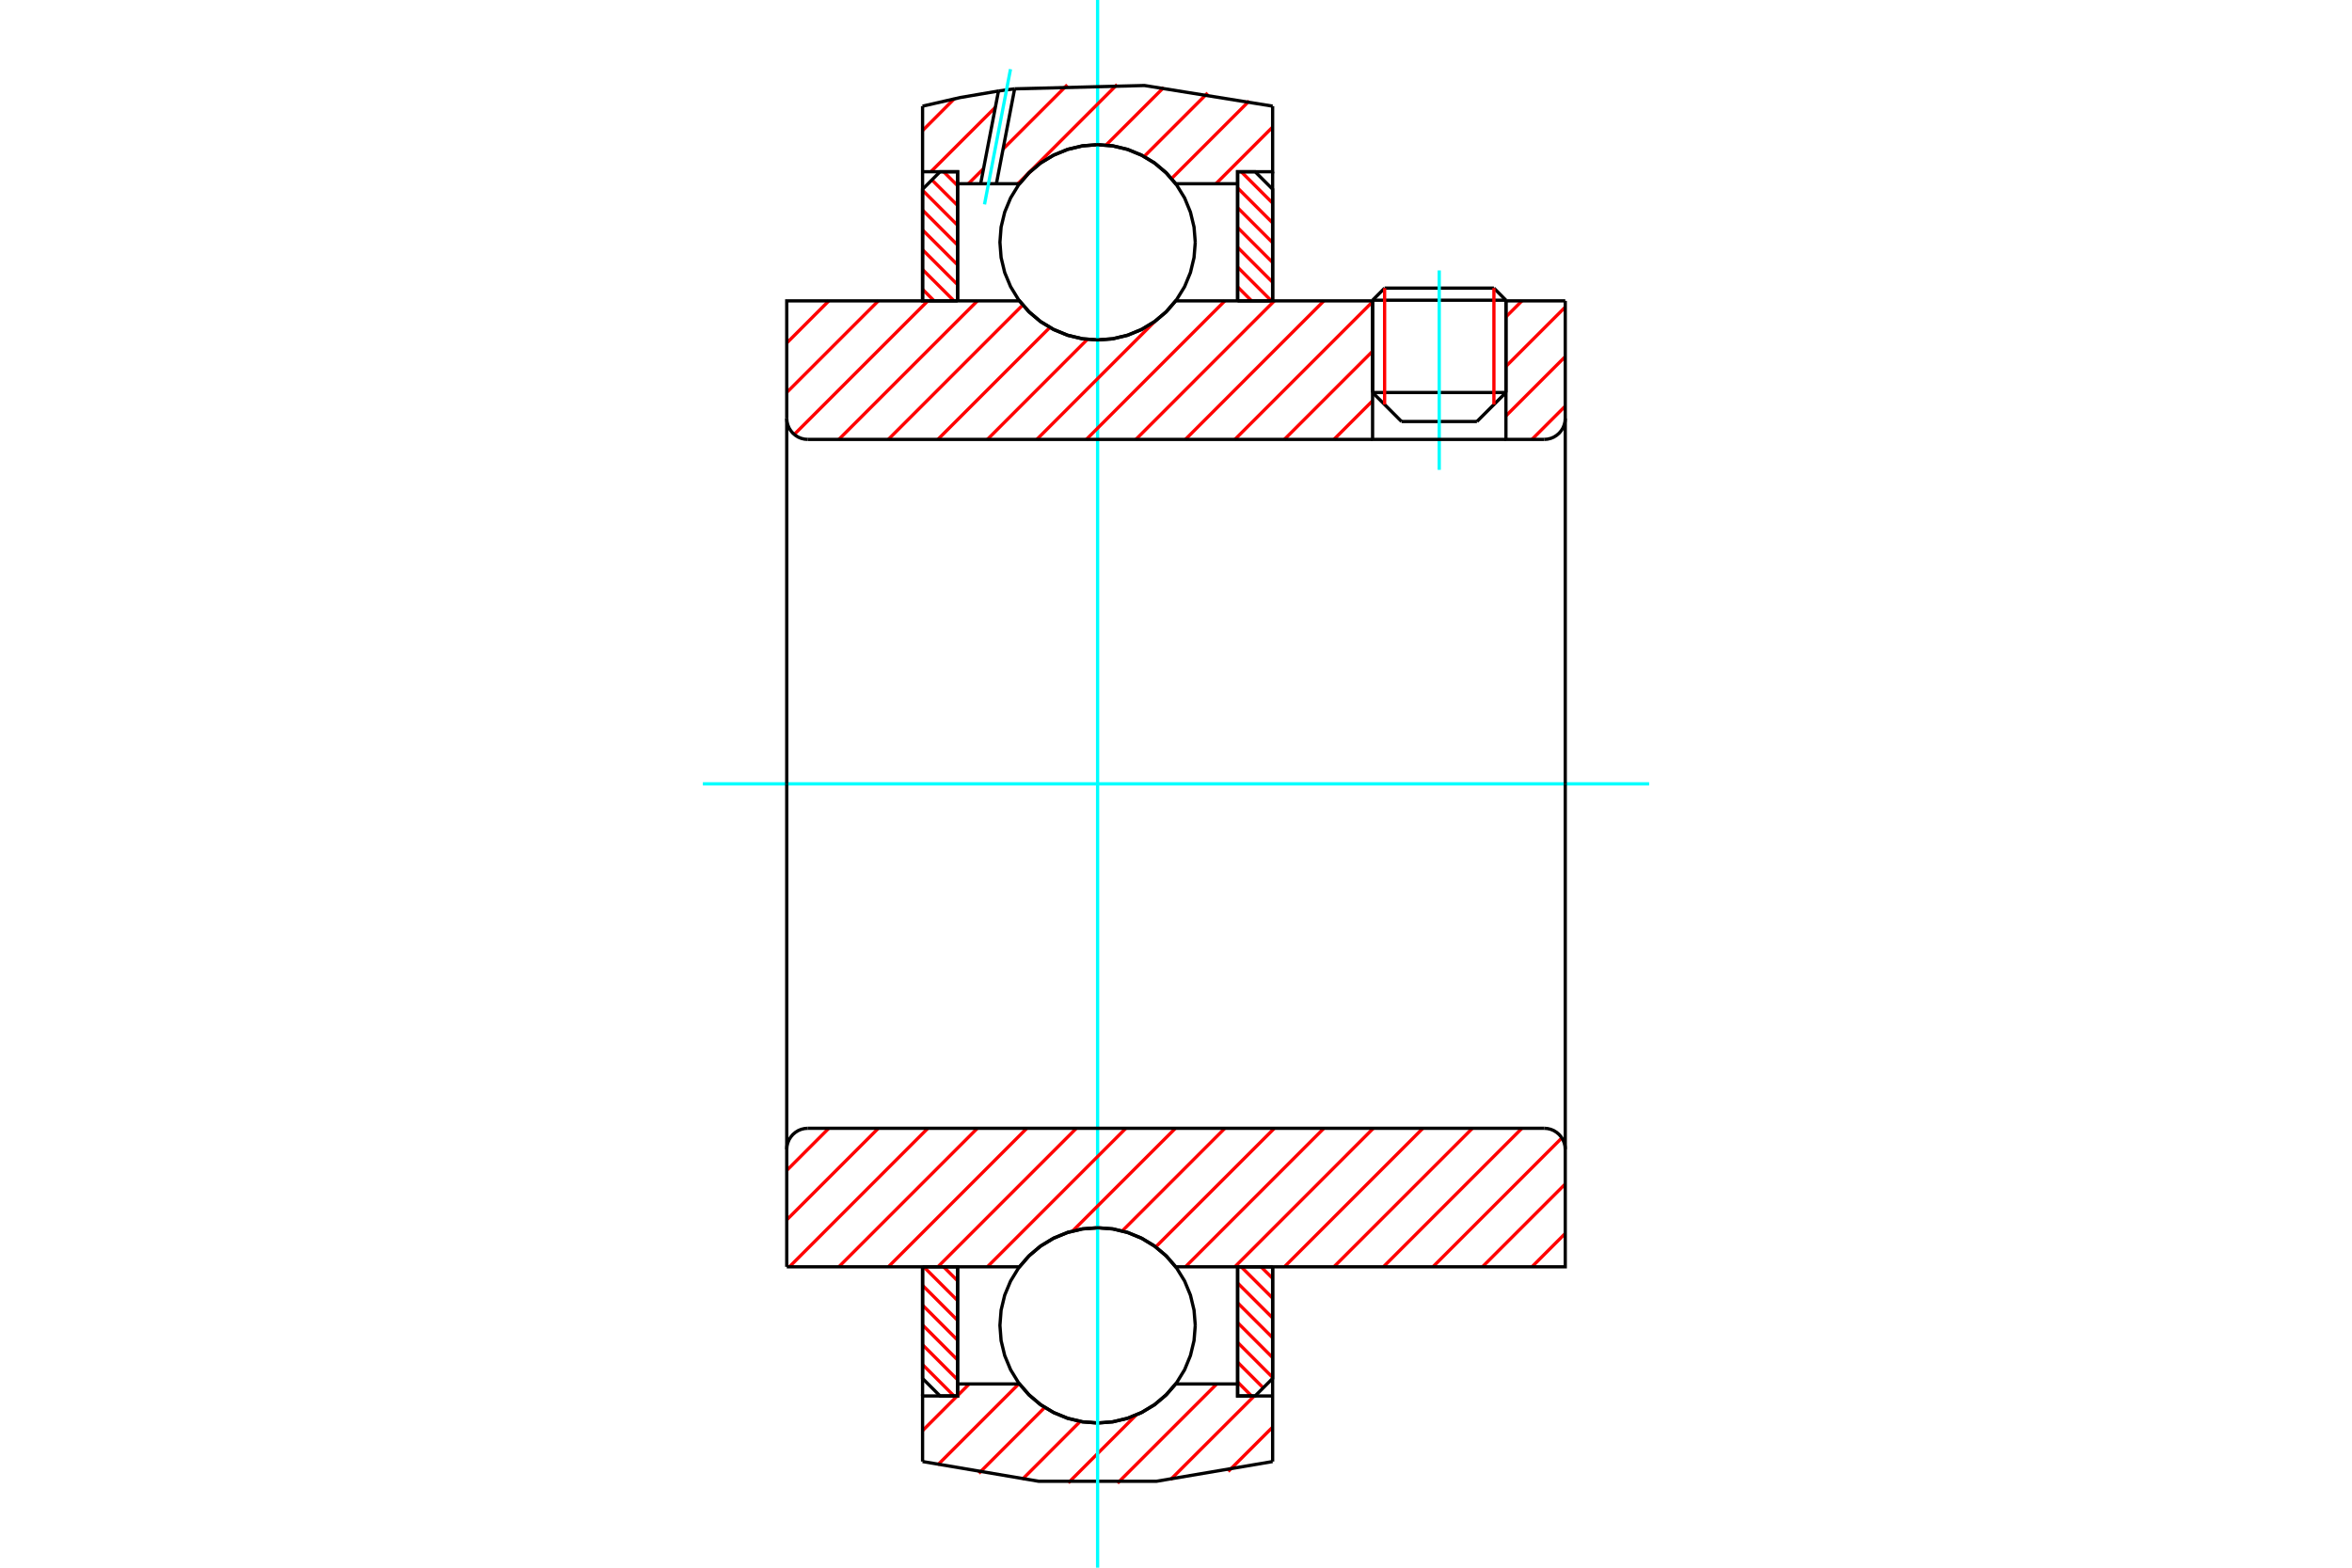 <?xml version="1.0" standalone="no"?>
<!DOCTYPE svg PUBLIC "-//W3C//DTD SVG 1.1//EN"
	"http://www.w3.org/Graphics/SVG/1.1/DTD/svg11.dtd">
<svg xmlns="http://www.w3.org/2000/svg" height="100%" width="100%" viewBox="0 0 36000 24000">
	<rect x="-1800" y="-1200" width="39600" height="26400" style="fill:#FFF"/>
	<g style="fill:none; fill-rule:evenodd" transform="matrix(1 0 0 1 0 0)">
		<g style="fill:none; stroke:#000; stroke-width:50; shape-rendering:geometricPrecision">
			<line x1="23050" y1="4596" x2="21009" y2="4596"/>
			<line x1="21193" y1="4411" x2="22866" y2="4411"/>
			<line x1="21009" y1="6009" x2="23050" y2="6009"/>
			<line x1="22606" y1="6453" x2="21452" y2="6453"/>
			<line x1="21193" y1="4411" x2="21009" y2="4596"/>
			<line x1="23050" y1="4596" x2="22866" y2="4411"/>
			<line x1="22606" y1="6453" x2="23050" y2="6009"/>
			<line x1="21009" y1="6009" x2="21452" y2="6453"/>
			<line x1="21009" y1="4596" x2="21009" y2="6009"/>
			<line x1="23050" y1="6009" x2="23050" y2="4596"/>
		</g>
		<g style="fill:none; stroke:#0FF; stroke-width:50; shape-rendering:geometricPrecision">
			<line x1="22029" y1="7193" x2="22029" y2="4140"/>
		</g>
		<g style="fill:none; stroke:#F00; stroke-width:50; shape-rendering:geometricPrecision">
			<line x1="22866" y1="4411" x2="22866" y2="6193"/>
			<line x1="21193" y1="6193" x2="21193" y2="4411"/>
			<line x1="14121" y1="20890" x2="14602" y2="21371"/>
			<line x1="14121" y1="20587" x2="14657" y2="21123"/>
			<line x1="14121" y1="20284" x2="14657" y2="20820"/>
			<line x1="14121" y1="19981" x2="14657" y2="20517"/>
			<line x1="14121" y1="19678" x2="14657" y2="20214"/>
			<line x1="14139" y1="19394" x2="14657" y2="19911"/>
			<line x1="14443" y1="19394" x2="14657" y2="19608"/>
		</g>
		<g style="fill:none; stroke:#000; stroke-width:50; shape-rendering:geometricPrecision">
			<polyline points="14121,19394 14121,21103 14389,21371 14657,21371 14657,19394 14121,19394"/>
		</g>
		<g style="fill:none; stroke:#0FF; stroke-width:50; shape-rendering:geometricPrecision">
			<line x1="10758" y1="12000" x2="25242" y2="12000"/>
		</g>
		<g style="fill:none; stroke:#F00; stroke-width:50; shape-rendering:geometricPrecision">
			<line x1="14121" y1="4429" x2="14298" y2="4606"/>
			<line x1="14121" y1="4126" x2="14602" y2="4606"/>
			<line x1="14121" y1="3823" x2="14657" y2="4358"/>
			<line x1="14121" y1="3520" x2="14657" y2="4055"/>
			<line x1="14121" y1="3216" x2="14657" y2="3752"/>
			<line x1="14121" y1="2913" x2="14657" y2="3449"/>
			<line x1="14264" y1="2754" x2="14657" y2="3146"/>
			<line x1="14443" y1="2629" x2="14657" y2="2843"/>
		</g>
		<g style="fill:none; stroke:#000; stroke-width:50; shape-rendering:geometricPrecision">
			<polyline points="14657,4606 14657,2629 14389,2629 14121,2897 14121,4606 14657,4606"/>
		</g>
		<g style="fill:none; stroke:#F00; stroke-width:50; shape-rendering:geometricPrecision">
			<line x1="19301" y1="19394" x2="19479" y2="19571"/>
			<line x1="18998" y1="19394" x2="19479" y2="19874"/>
			<line x1="18943" y1="19642" x2="19479" y2="20177"/>
			<line x1="18943" y1="19945" x2="19479" y2="20480"/>
			<line x1="18943" y1="20248" x2="19479" y2="20784"/>
			<line x1="18943" y1="20551" x2="19479" y2="21087"/>
			<line x1="18943" y1="20854" x2="19335" y2="21246"/>
			<line x1="18943" y1="21157" x2="19157" y2="21371"/>
		</g>
		<g style="fill:none; stroke:#000; stroke-width:50; shape-rendering:geometricPrecision">
			<polyline points="19479,19394 19479,21103 19211,21371 18943,21371 18943,19394 19479,19394"/>
		</g>
		<g style="fill:none; stroke:#F00; stroke-width:50; shape-rendering:geometricPrecision">
			<line x1="18998" y1="2629" x2="19479" y2="3110"/>
			<line x1="18943" y1="2877" x2="19479" y2="3413"/>
			<line x1="18943" y1="3180" x2="19479" y2="3716"/>
			<line x1="18943" y1="3483" x2="19479" y2="4019"/>
			<line x1="18943" y1="3786" x2="19479" y2="4322"/>
			<line x1="18943" y1="4089" x2="19460" y2="4606"/>
			<line x1="18943" y1="4392" x2="19157" y2="4606"/>
		</g>
		<g style="fill:none; stroke:#000; stroke-width:50; shape-rendering:geometricPrecision">
			<polyline points="18943,4606 18943,2629 19211,2629 19479,2897 19479,4606 18943,4606"/>
			<polyline points="18295,3710 18276,3476 18221,3248 18132,3031 18009,2831 17857,2653 17678,2500 17478,2378 17262,2288 17034,2233 16800,2215 16566,2233 16338,2288 16121,2378 15921,2500 15743,2653 15590,2831 15468,3031 15378,3248 15323,3476 15305,3710 15323,3943 15378,4172 15468,4388 15590,4588 15743,4767 15921,4919 16121,5041 16338,5131 16566,5186 16800,5204 17034,5186 17262,5131 17478,5041 17678,4919 17857,4767 18009,4588 18132,4388 18221,4172 18276,3943 18295,3710"/>
			<polyline points="18295,20290 18276,20057 18221,19828 18132,19612 18009,19412 17857,19233 17678,19081 17478,18959 17262,18869 17034,18814 16800,18796 16566,18814 16338,18869 16121,18959 15921,19081 15743,19233 15590,19412 15468,19612 15378,19828 15323,20057 15305,20290 15323,20524 15378,20752 15468,20969 15590,21169 15743,21347 15921,21500 16121,21622 16338,21712 16566,21767 16800,21785 17034,21767 17262,21712 17478,21622 17678,21500 17857,21347 18009,21169 18132,20969 18221,20752 18276,20524 18295,20290"/>
		</g>
		<g style="fill:none; stroke:#F00; stroke-width:50; shape-rendering:geometricPrecision">
			<line x1="19479" y1="21848" x2="18799" y2="22527"/>
			<line x1="19198" y1="21371" x2="17916" y2="22652"/>
			<line x1="18624" y1="21187" x2="17105" y2="22706"/>
			<line x1="17390" y1="21663" x2="16352" y2="22701"/>
			<line x1="16534" y1="21761" x2="15647" y2="22649"/>
			<line x1="15991" y1="21547" x2="14982" y2="22556"/>
			<line x1="15593" y1="21187" x2="14353" y2="22427"/>
			<line x1="14835" y1="21187" x2="14657" y2="21366"/>
			<line x1="14651" y1="21371" x2="14121" y2="21902"/>
		</g>
		<g style="fill:none; stroke:#000; stroke-width:50; shape-rendering:geometricPrecision">
			<polyline points="19479,19394 19479,21371 19479,22375"/>
			<polyline points="14121,22375 15898,22677 17701,22677 19479,22375"/>
			<polyline points="14121,22375 14121,21371 14657,21371 14657,21187 14657,19394"/>
			<polyline points="14657,21187 15604,21187 15756,21361 15933,21509 16131,21627 16345,21714 16570,21767 16800,21785 17030,21767 17254,21714 17468,21627 17666,21509 17843,21361 17996,21187 18943,21187 18943,19394"/>
			<polyline points="18943,21187 18943,21371 19479,21371"/>
			<line x1="14121" y1="21371" x2="14121" y2="19394"/>
		</g>
		<g style="fill:none; stroke:#0FF; stroke-width:50; shape-rendering:geometricPrecision">
			<line x1="16800" y1="24000" x2="16800" y2="0"/>
		</g>
		<g style="fill:none; stroke:#F00; stroke-width:50; shape-rendering:geometricPrecision">
			<line x1="19479" y1="1945" x2="18611" y2="2813"/>
			<line x1="19121" y1="1545" x2="17932" y2="2734"/>
			<line x1="18485" y1="1423" x2="17512" y2="2396"/>
			<line x1="17813" y1="1338" x2="16929" y2="2221"/>
			<line x1="17099" y1="1294" x2="15580" y2="2813"/>
			<line x1="16336" y1="1299" x2="15353" y2="2282"/>
			<line x1="15054" y1="2581" x2="14822" y2="2813"/>
			<line x1="15235" y1="1643" x2="14248" y2="2629"/>
			<line x1="14608" y1="1511" x2="14121" y2="1999"/>
		</g>
		<g style="fill:none; stroke:#000; stroke-width:50; shape-rendering:geometricPrecision">
			<polyline points="14121,4606 14121,2629 14121,1625"/>
			<polyline points="15283,1393 14698,1493 14121,1625"/>
			<polyline points="15530,1360 15406,1376 15283,1393"/>
			<polyline points="19479,1625 17517,1309 15530,1360"/>
			<polyline points="19479,1625 19479,2629 18943,2629 18943,2813 18943,4606"/>
			<polyline points="18943,2813 17996,2813 17843,2639 17666,2491 17468,2373 17254,2286 17030,2233 16800,2215 16570,2233 16345,2286 16131,2373 15933,2491 15756,2639 15604,2813 15251,2813 15010,2813 14657,2813 14657,4606"/>
			<polyline points="14657,2813 14657,2629 14121,2629"/>
			<line x1="19479" y1="2629" x2="19479" y2="4606"/>
		</g>
		<g style="fill:none; stroke:#0FF; stroke-width:50; shape-rendering:geometricPrecision">
			<line x1="15069" y1="3129" x2="15467" y2="1059"/>
		</g>
		<g style="fill:none; stroke:#000; stroke-width:50; shape-rendering:geometricPrecision">
			<line x1="15010" y1="2813" x2="15283" y2="1393"/>
			<line x1="15251" y1="2813" x2="15530" y2="1360"/>
		</g>
		<g style="fill:none; stroke:#F00; stroke-width:50; shape-rendering:geometricPrecision">
			<line x1="23958" y1="18883" x2="23448" y2="19394"/>
			<line x1="23958" y1="18126" x2="22690" y2="19394"/>
			<line x1="23906" y1="17420" x2="21932" y2="19394"/>
			<line x1="23295" y1="17273" x2="21174" y2="19394"/>
			<line x1="22537" y1="17273" x2="20417" y2="19394"/>
			<line x1="21779" y1="17273" x2="19659" y2="19394"/>
			<line x1="21021" y1="17273" x2="18901" y2="19394"/>
			<line x1="20264" y1="17273" x2="18144" y2="19394"/>
			<line x1="19506" y1="17273" x2="17689" y2="19090"/>
			<line x1="18748" y1="17273" x2="17177" y2="18845"/>
			<line x1="17991" y1="17273" x2="16418" y2="18845"/>
			<line x1="17233" y1="17273" x2="15113" y2="19394"/>
			<line x1="16475" y1="17273" x2="14355" y2="19394"/>
			<line x1="15717" y1="17273" x2="13597" y2="19394"/>
			<line x1="14960" y1="17273" x2="12839" y2="19394"/>
			<line x1="14202" y1="17273" x2="12082" y2="19394"/>
			<line x1="13444" y1="17273" x2="12042" y2="18675"/>
			<line x1="12686" y1="17273" x2="12042" y2="17918"/>
		</g>
		<g style="fill:none; stroke:#000; stroke-width:50; shape-rendering:geometricPrecision">
			<line x1="12042" y1="12000" x2="12042" y2="19394"/>
			<polyline points="12364,17273 12314,17277 12264,17289 12218,17308 12175,17335 12136,17368 12104,17406 12077,17449 12058,17496 12046,17545 12042,17595"/>
			<line x1="12364" y1="17273" x2="23636" y2="17273"/>
			<polyline points="23958,17595 23954,17545 23942,17496 23923,17449 23896,17406 23864,17368 23825,17335 23782,17308 23736,17289 23686,17277 23636,17273"/>
			<polyline points="23958,17595 23958,19394 23422,19394 17996,19394 17843,19220 17666,19072 17468,18953 17254,18866 17030,18813 16800,18796 16570,18813 16345,18866 16131,18953 15933,19072 15756,19220 15604,19394 12578,19394 12042,19394"/>
			<line x1="23958" y1="12000" x2="23958" y2="17595"/>
		</g>
		<g style="fill:none; stroke:#F00; stroke-width:50; shape-rendering:geometricPrecision">
			<line x1="23958" y1="6217" x2="23448" y2="6727"/>
			<line x1="23958" y1="5459" x2="23050" y2="6367"/>
			<line x1="23958" y1="4701" x2="23050" y2="5609"/>
			<line x1="23295" y1="4606" x2="23050" y2="4851"/>
			<line x1="21009" y1="6135" x2="20417" y2="6727"/>
			<line x1="21009" y1="5377" x2="19659" y2="6727"/>
			<line x1="21009" y1="4619" x2="18901" y2="6727"/>
			<line x1="20264" y1="4606" x2="18144" y2="6727"/>
			<line x1="19506" y1="4606" x2="17386" y2="6727"/>
			<line x1="18748" y1="4606" x2="16628" y2="6727"/>
			<line x1="17680" y1="4917" x2="15870" y2="6727"/>
			<line x1="16643" y1="5196" x2="15113" y2="6727"/>
			<line x1="16069" y1="5013" x2="14355" y2="6727"/>
			<line x1="15654" y1="4670" x2="13597" y2="6727"/>
			<line x1="14960" y1="4606" x2="12839" y2="6727"/>
			<line x1="14202" y1="4606" x2="12157" y2="6651"/>
			<line x1="13444" y1="4606" x2="12042" y2="6008"/>
			<line x1="12686" y1="4606" x2="12042" y2="5251"/>
		</g>
		<g style="fill:none; stroke:#000; stroke-width:50; shape-rendering:geometricPrecision">
			<line x1="23958" y1="12000" x2="23958" y2="4606"/>
			<polyline points="23636,6727 23686,6723 23736,6711 23782,6692 23825,6665 23864,6632 23896,6594 23923,6551 23942,6504 23954,6455 23958,6405"/>
			<polyline points="23636,6727 23050,6727 23050,4606"/>
			<polyline points="23050,6727 21009,6727 21009,4606"/>
			<line x1="21009" y1="6727" x2="12364" y2="6727"/>
			<polyline points="12042,6405 12046,6455 12058,6504 12077,6551 12104,6594 12136,6632 12175,6665 12218,6692 12264,6711 12314,6723 12364,6727"/>
			<polyline points="12042,6405 12042,4606 12578,4606 15604,4606 15756,4780 15933,4928 16131,5047 16345,5134 16570,5187 16800,5204 17030,5187 17254,5134 17468,5047 17666,4928 17843,4780 17996,4606 21009,4606"/>
			<line x1="23050" y1="4606" x2="23958" y2="4606"/>
			<line x1="12042" y1="12000" x2="12042" y2="6405"/>
		</g>
	</g>
</svg>
